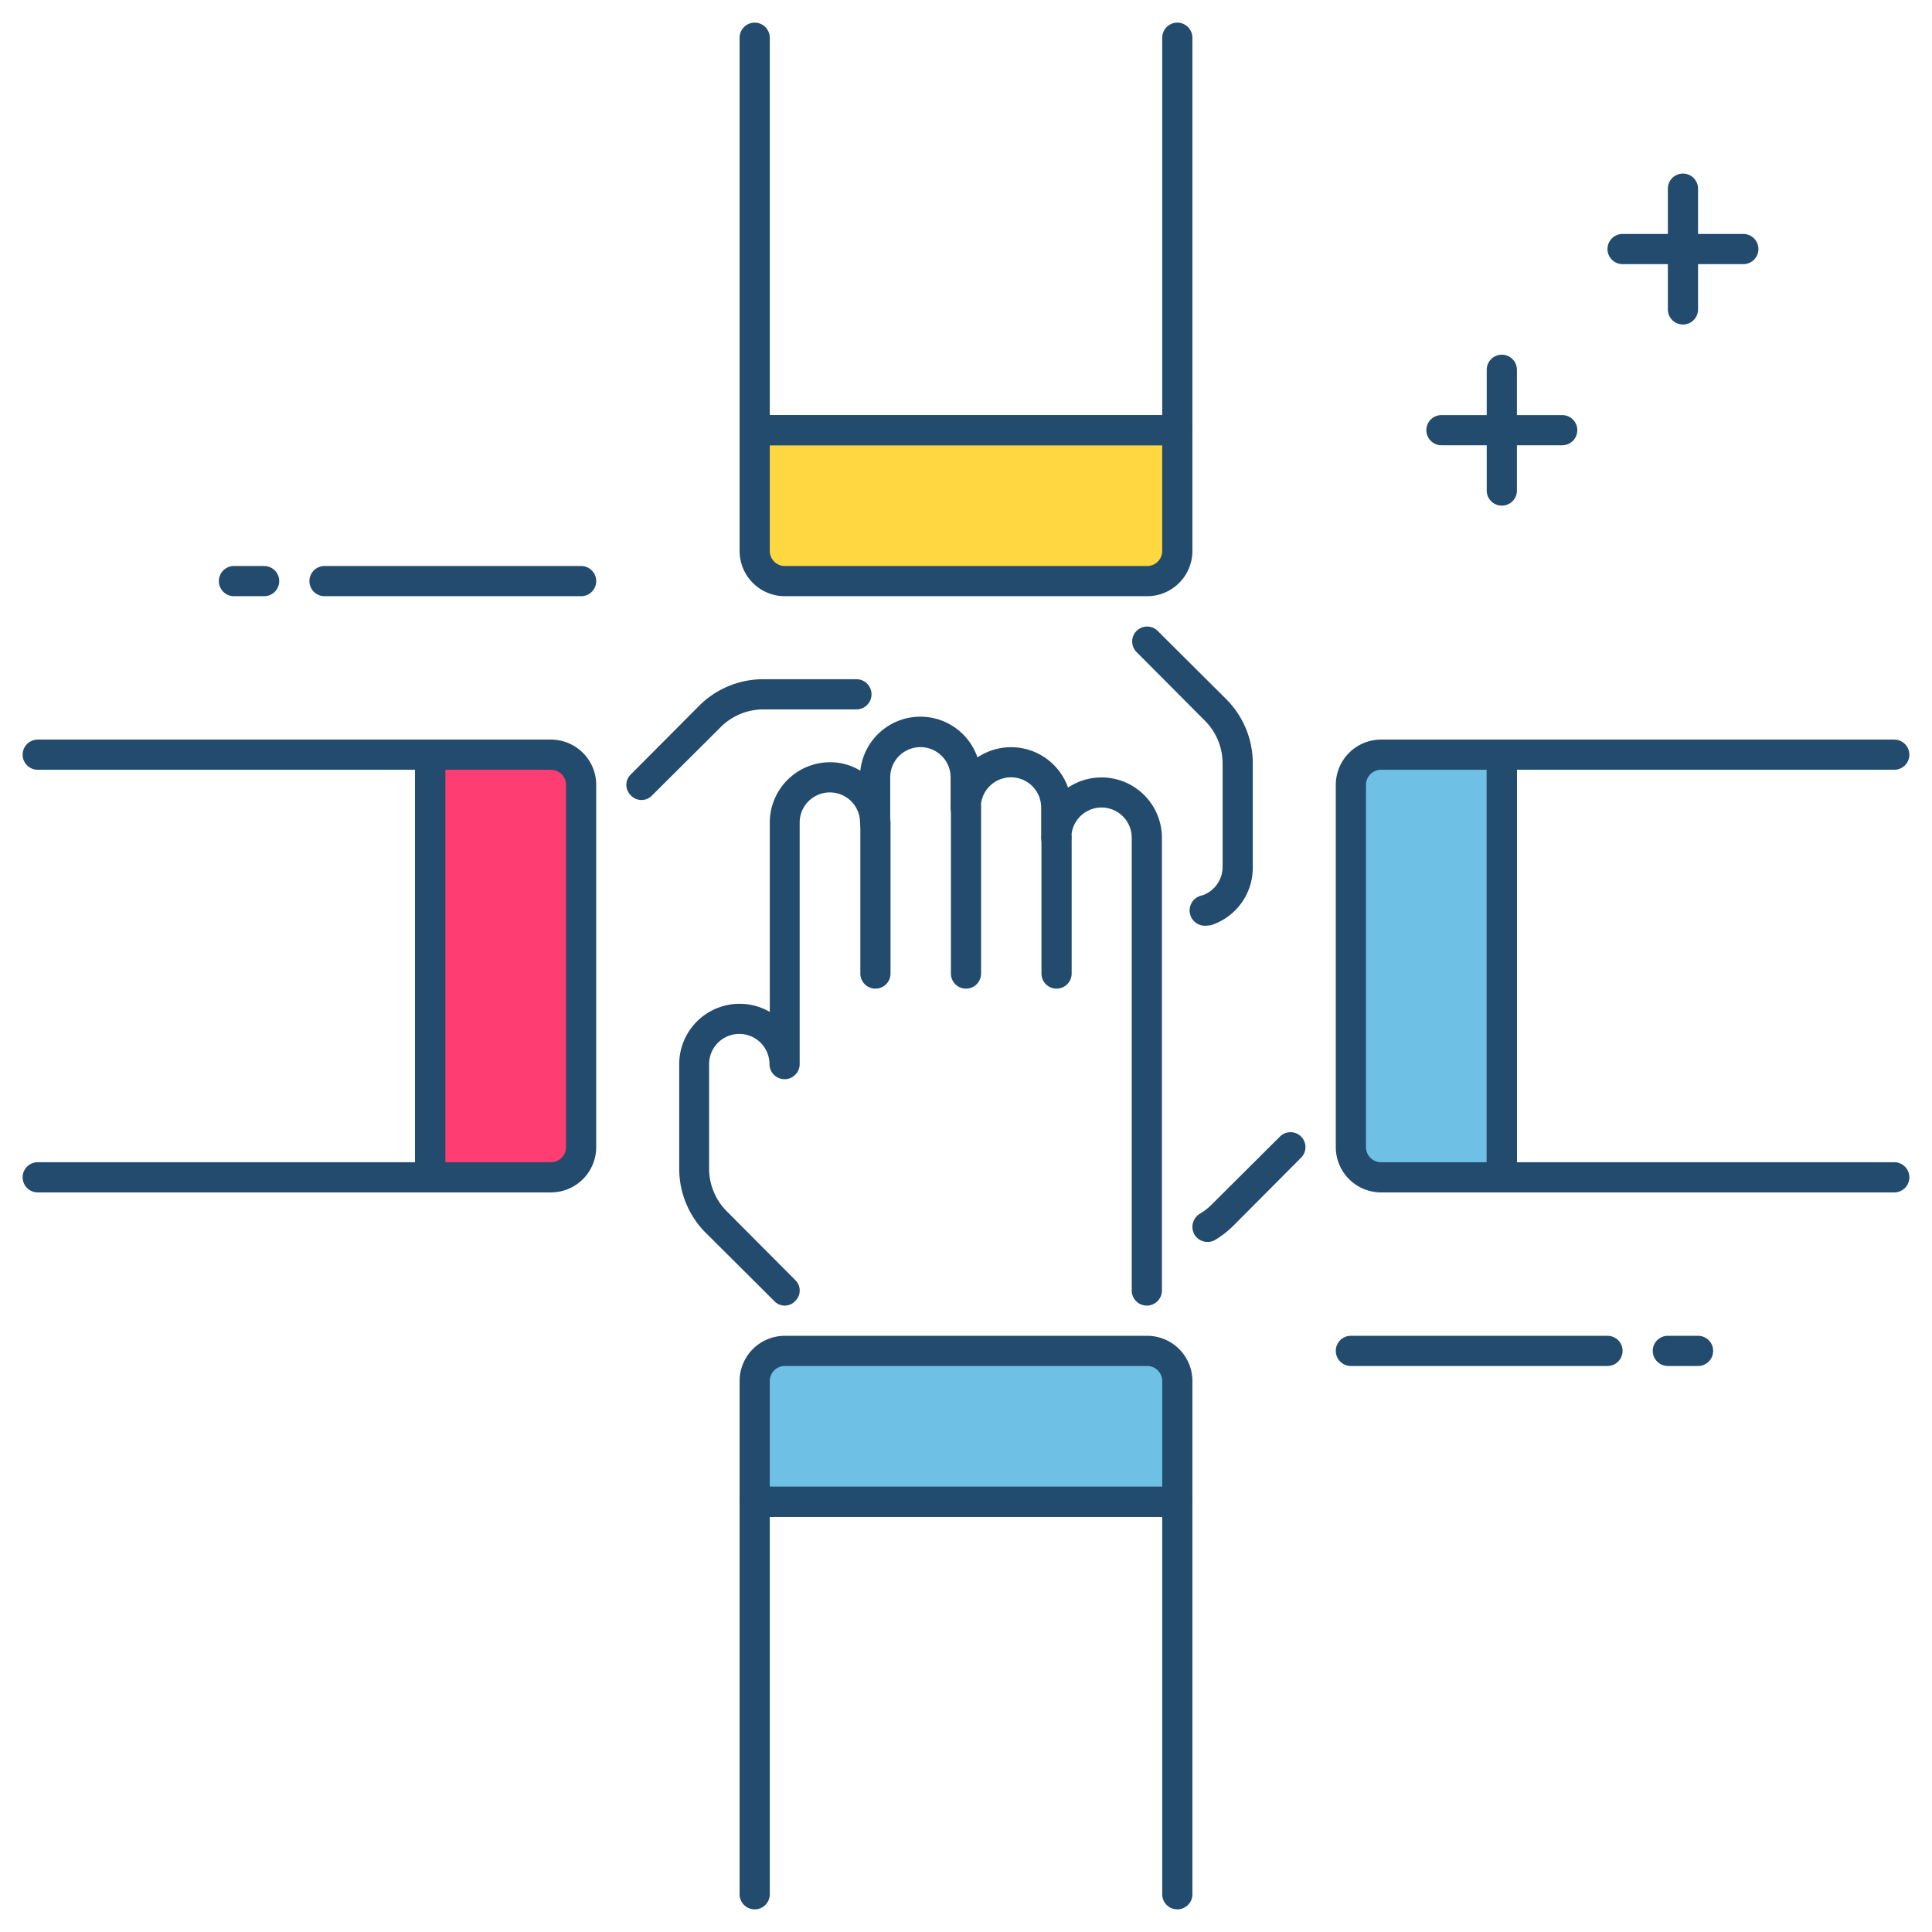 <svg xmlns="http://www.w3.org/2000/svg" viewBox="0 0 64 64"><defs><style>.a{fill:#6ec1e4;}.b{fill:#234b6e;}.c{fill:#ffd740;}.d{fill:#fe3d72;}</style></defs><path class="a" d="M39,49.75H25v-4a1,1,0,0,1,1-1H38a1,1,0,0,1,1,1Z"/><path class="b" d="M39,50.25H25a.5.5,0,0,1-.5-.5v-4a1.5,1.5,0,0,1,1.5-1.5H38a1.5,1.5,0,0,1,1.5,1.5v4A.5.5,0,0,1,39,50.25Zm-13.5-1h13v-3.5a.5.5,0,0,0-.5-.5H26a.5.5,0,0,0-.5.5Z"/><path class="b" d="M26,43.25a.47.47,0,0,1-.35-.15l-2.27-2.26a3,3,0,0,1-.88-2.13V35.25a2,2,0,0,1,3-1.73V27.25a2,2,0,0,1,2-2,1.92,1.92,0,0,1,1,.28,2,2,0,0,1,3.88-.44,2,2,0,0,1,3,1,2,2,0,0,1,3.11,1.66v15a.5.5,0,0,1-1,0v-15a1,1,0,0,0-2,0,.5.5,0,0,1-1,0v-1a1,1,0,0,0-2,0,.5.5,0,0,1-1,0v-1a1,1,0,0,0-2,0v1.5a.5.5,0,0,1-1,0,1,1,0,0,0-2,0v8a.5.5,0,0,1-1,0,1,1,0,0,0-2,0v3.46a2,2,0,0,0,.59,1.42l2.26,2.27a.48.48,0,0,1,0,.7A.47.47,0,0,1,26,43.25Z"/><path class="b" d="M39,63.25a.5.5,0,0,1-.5-.5V50.25h-13v12.5a.5.5,0,0,1-1,0v-13a.5.5,0,0,1,.5-.5H39a.5.5,0,0,1,.5.5v13A.5.5,0,0,1,39,63.25Z"/><path class="b" d="M29,32.75a.5.5,0,0,1-.5-.5v-5a.5.5,0,0,1,1,0v5A.5.5,0,0,1,29,32.75Z"/><path class="b" d="M32,32.75a.5.5,0,0,1-.5-.5v-5.5a.5.5,0,0,1,1,0v5.5A.5.5,0,0,1,32,32.75Z"/><path class="b" d="M35,32.75a.5.5,0,0,1-.5-.5v-4.5a.5.5,0,0,1,1,0v4.5A.5.5,0,0,1,35,32.75Z"/><path class="c" d="M25,14.25H39v4a1,1,0,0,1-1,1H26a1,1,0,0,1-1-1Z"/><path class="b" d="M38,19.75H26a1.5,1.5,0,0,1-1.5-1.5v-4a.5.5,0,0,1,.5-.5H39a.5.5,0,0,1,.5.5v4A1.5,1.5,0,0,1,38,19.75Zm-12.5-5v3.5a.5.5,0,0,0,.5.5H38a.5.5,0,0,0,.5-.5v-3.5Z"/><path class="b" d="M40,30.66a.5.5,0,0,1-.17-1,1,1,0,0,0,.67-.94V25.29a2,2,0,0,0-.59-1.42L37.65,21.6a.49.49,0,0,1,.7-.7l2.27,2.26a3,3,0,0,1,.88,2.13v3.46a2,2,0,0,1-1.33,1.88A.51.51,0,0,1,40,30.66Z"/><path class="b" d="M39,14.75H25a.5.5,0,0,1-.5-.5v-13a.5.5,0,0,1,1,0v12.5h13V1.25a.5.5,0,0,1,1,0v13A.5.5,0,0,1,39,14.75Z"/><path class="d" d="M14.25,39V25h4a1,1,0,0,1,1,1V38a1,1,0,0,1-1,1Z"/><path class="b" d="M18.25,39.5h-4a.5.5,0,0,1-.5-.5V25a.5.5,0,0,1,.5-.5h4a1.5,1.5,0,0,1,1.5,1.5V38A1.5,1.5,0,0,1,18.25,39.5Zm-3.5-1h3.5a.5.5,0,0,0,.5-.5V26a.5.5,0,0,0-.5-.5h-3.5Z"/><path class="b" d="M21.25,26.5a.47.47,0,0,1-.35-.15.48.48,0,0,1,0-.7l2.26-2.27a3,3,0,0,1,2.13-.88h3.08a.5.5,0,1,1,0,1H25.29a2,2,0,0,0-1.42.59L21.6,26.35A.47.47,0,0,1,21.25,26.5Z"/><path class="b" d="M14.25,39.5h-13a.5.5,0,0,1,0-1h12.5v-13H1.25a.5.5,0,0,1,0-1h13a.5.5,0,0,1,.5.5V39A.5.5,0,0,1,14.25,39.5Z"/><path class="a" d="M49.75,25V39h-4a1,1,0,0,1-1-1V26a1,1,0,0,1,1-1Z"/><path class="b" d="M49.75,39.5h-4a1.5,1.5,0,0,1-1.5-1.5V26a1.5,1.5,0,0,1,1.5-1.5h4a.5.5,0,0,1,.5.5V39A.5.5,0,0,1,49.75,39.5Zm-4-14a.5.5,0,0,0-.5.5V38a.5.5,0,0,0,.5.5h3.5v-13Z"/><path class="b" d="M40,41.14a.5.5,0,0,1-.43-.24.51.51,0,0,1,.17-.69,1.85,1.85,0,0,0,.39-.3l2.27-2.26a.49.49,0,0,1,.7.7l-2.26,2.27a3.21,3.21,0,0,1-.58.45A.48.48,0,0,1,40,41.14Z"/><path class="b" d="M62.75,39.5h-13a.5.5,0,0,1-.5-.5V25a.5.5,0,0,1,.5-.5h13a.5.5,0,0,1,0,1H50.25v13h12.5a.5.5,0,0,1,0,1Z"/><path class="b" d="M8.75,19.75h-1a.5.5,0,0,1,0-1h1a.5.5,0,0,1,0,1Z"/><path class="b" d="M19.25,19.75h-8.5a.5.5,0,0,1,0-1h8.5a.5.5,0,0,1,0,1Z"/><path class="b" d="M56.25,45.25h-1a.5.5,0,0,1,0-1h1a.5.5,0,0,1,0,1Z"/><path class="b" d="M53.25,45.25h-8.5a.5.5,0,0,1,0-1h8.5a.5.5,0,0,1,0,1Z"/><path class="b" d="M57.75,8.75h-4a.5.5,0,0,1,0-1h4a.5.5,0,0,1,0,1Z"/><path class="b" d="M55.75,10.75a.5.5,0,0,1-.5-.5v-4a.5.5,0,0,1,1,0v4A.5.5,0,0,1,55.75,10.75Z"/><path class="b" d="M51.75,14.75h-4a.5.5,0,0,1,0-1h4a.5.5,0,0,1,0,1Z"/><path class="b" d="M49.75,16.75a.5.5,0,0,1-.5-.5v-4a.5.5,0,0,1,1,0v4A.5.5,0,0,1,49.75,16.75Z"/></svg>